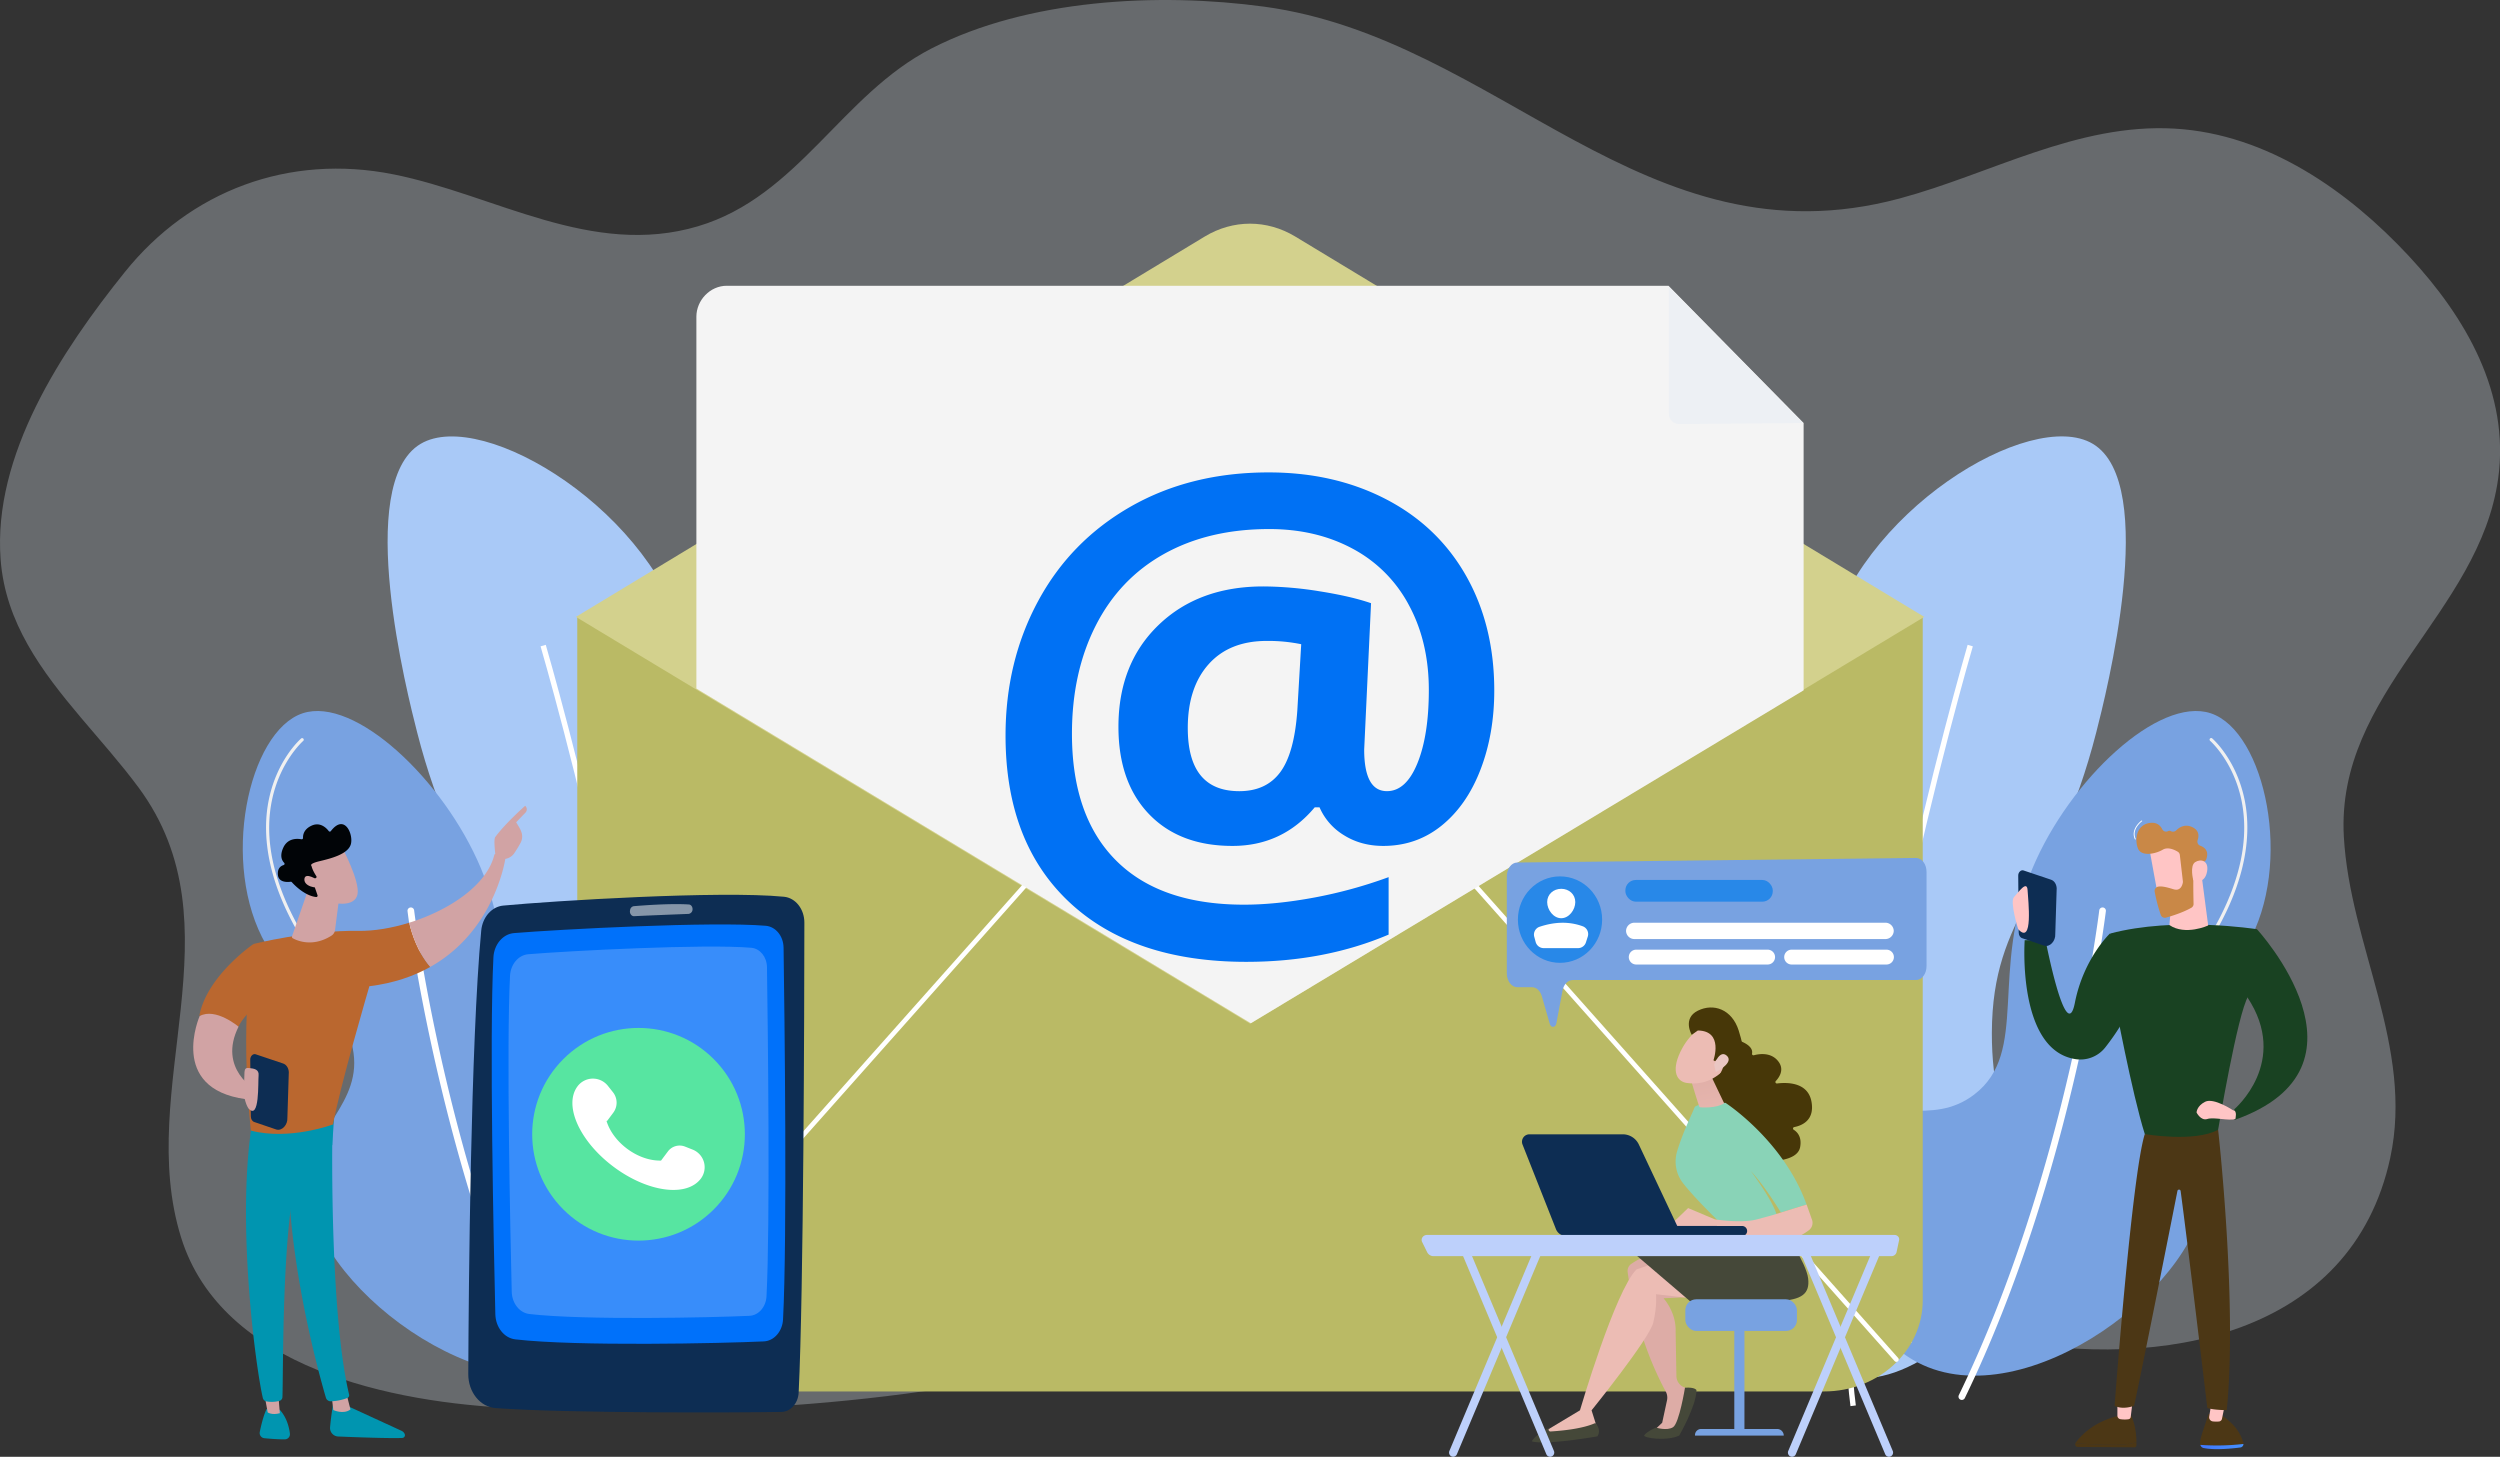 <svg xmlns="http://www.w3.org/2000/svg" xmlns:xlink="http://www.w3.org/1999/xlink" viewBox="0 0 2187.86 1274.89"><rect x="0" y="0" width="2187.86" height="1274.89" fill="#333333" stroke="none"/><defs><style>.a{fill:none;}.b{isolation:isolate;}.c{fill:#dfe9f4;}.ae,.c{opacity:0.3;}.d{fill:#a9c9f7;}.af,.e{fill:#fff;}.f{fill:#78a2e1;}.g{fill:#f0f0f0;}.h{fill:#baba65;}.i{fill:#d3d18d;}.j{mix-blend-mode:soft-light;}.k{fill:#ddaca6;}.l{fill:#454839;}.m{fill:#ecbcb4;}.n{fill:#473708;}.o{fill:#89d3b7;}.p{fill:url(#a);}.q{fill:#eac7c3;}.r{fill:#0d2d53;}.s{fill:#bdd0fb;}.t{clip-path:url(#b);}.u{fill:#f4f4f4;}.v{fill:#edf0f4;}.w{fill:#0071f4;}.x{fill:#194222;}.y{fill:#4c3715;}.z{fill:url(#c);}.aa{fill:#ffc5c5;}.ab{fill:#c98847;}.ac{fill:#2888e8;}.ad{fill:#0071fa;}.af{opacity:0.5;}.ag{fill:#57e5a1;}.ah{fill:#0095b0;}.ai{fill:#d1a3a4;}.aj{fill:#ba672f;}.ak{fill:#010407;}</style><linearGradient id="a" x1="1488.57" y1="285.97" x2="1502.58" y2="213.06" gradientTransform="matrix(1, 0, 0, -1, 0, 1211.27)" gradientUnits="userSpaceOnUse"><stop offset="0" stop-color="#ddaba4"/><stop offset="1" stop-color="#ecbcb4"/></linearGradient><clipPath id="b"><polygon class="a" points="554.07 569.16 1094.66 895.48 1604.43 588.45 1604.43 113.09 596.51 113.09 554.07 569.16"/></clipPath><linearGradient id="c" x1="2064.07" y1="1204.8" x2="1924.64" y2="1314.28" gradientTransform="translate(-43.11)" gradientUnits="userSpaceOnUse"><stop offset="0" stop-color="#53d8ff"/><stop offset="1" stop-color="#3840f7"/></linearGradient></defs><g class="b"><path class="c" d="M24.43,564.45c25.38,44.91,65.72,82.69,96.79,124.68,89.81,121.34-3.63,263.33,37.36,394.14,35.71,114,184.24,144.53,292.81,149.15,183,7.8,365.69-3.88,542.07-53.5,122.4-34.43,245-79.51,374-82.24,131.89-2.79,255.94,50.16,383.35,75.2,139.91,27.49,307.24-2.36,341-158.6,20.89-96.78-35.36-185.92-40.62-281.21-7-126.16,118.79-195.39,135.07-313.33,10.26-74.36-28.08-140.8-78.1-194.6-52.77-56.77-123.75-106.92-205.17-111.59-85.12-4.87-161.08,39.82-240.62,61.16-223.55,59.95-350.44-140-556.17-167.9-92.77-12.58-206.8-6.61-291,36.59C736.76,82.56,698.75,171.77,610.88,198c-93,27.72-178.09-27.69-266.46-45.4-91.46-18.32-178,14.21-235.21,85.52C53.71,307.24-6.35,398.33.54,489.63,2.63,517.36,11.63,541.81,24.43,564.45Z"/><path class="d" d="M584.13,1205C529.59,1216,460,1156.49,437.51,1091.54c-23.09-66.85,19.25-94.85,18.92-187.61-.37-105.37-55.18-121.25-91.44-263.28-8.18-32-55.51-217.48,3.16-252.24,54.24-32.14,206.61,60.1,233.32,178.15,19,84.17-39.83,119.52-17.34,217.56,19.72,86,71.57,87.26,91.44,170.26C699.75,1055.42,655.73,1190.73,584.13,1205Z"/><path class="e" d="M580.17,1230.57c14.7-113.52-14-288.67-40.63-415.61-28.85-137.43-61.6-249.53-61.92-250.65l-4.54,1.34c.33,1.11,33,113.06,61.84,250.32,26.57,126.57,55.17,301.13,40.56,414Z"/><path class="f" d="M521.32,1192.37c71.54-37.27,96-165.27,55.36-206.87C549.2,957.39,509.8,987,471.79,957.82c-48.53-37.2-12.83-107.26-51-198.12-32.47-77.33-110.36-150.5-155.88-135.49-47.64,15.72-72.74,132.32-32.05,202.5,26.46,45.64,67,47.88,75.76,90.32,10.19,49.25-39.07,71.71-39.34,119.46C268.81,1122.26,426.68,1241.68,521.32,1192.37Z"/><path class="e" d="M482.72,1225.15a3.05,3.05,0,0,0,1.27-.29,2.92,2.92,0,0,0,1.35-3.9c-94.84-195.42-122.65-422.13-122.92-424.4a2.92,2.92,0,0,0-5.79.69c.27,2.28,28.2,230,123.46,426.26A2.94,2.94,0,0,0,482.72,1225.15Z"/><path class="g" d="M288.14,855.27A1.46,1.46,0,0,0,289,855a1.41,1.41,0,0,0,.24-2c-29.93-38.42-63.11-96.15-51.17-153,7.11-33.83,27.13-51.48,27.34-51.65a1.4,1.4,0,0,0-1.83-2.11c-.85.74-20.93,18.44-28.23,53.19-6.72,31.93-3.2,84.79,51.69,155.24A1.39,1.39,0,0,0,288.14,855.27Z"/><path class="g" d="M527.77,1175.3a1.4,1.4,0,0,0,1.15-.6c46-67.14,61.69-119,46.63-154.2-13.4-31.27-47.22-37.09-47.56-37.14a1.39,1.39,0,0,0-.44,2.74c.32.06,32.68,5.67,45.45,35.53,14.64,34.24-1,85.21-46.38,151.49a1.41,1.41,0,0,0,.36,1.94A1.43,1.43,0,0,0,527.77,1175.3Z"/><path class="d" d="M1615.46,1205c54.54,10.91,124.18-48.55,146.62-113.5,23.09-66.85-19.25-94.85-18.92-187.61.37-105.37,55.18-121.25,91.44-263.28,8.18-32,55.52-217.48-3.15-252.24-54.25-32.14-206.62,60.1-233.33,178.15-19,84.17,39.83,119.52,17.34,217.56-19.72,86-71.57,87.26-91.43,170.26C1499.84,1055.42,1543.86,1190.73,1615.46,1205Z"/><path class="e" d="M1619.42,1230.57c-14.7-113.52,14-288.67,40.63-415.61,28.85-137.43,61.6-249.53,61.92-250.65l4.54,1.34c-.32,1.11-33,113.06-61.84,250.32-26.57,126.57-55.17,301.13-40.55,414Z"/><path class="f" d="M1678.27,1192.37c-71.54-37.27-96-165.27-55.36-206.87,27.48-28.11,66.88,1.46,104.89-27.68,48.54-37.2,12.83-107.26,51-198.12,32.47-77.33,110.36-150.5,155.88-135.49,47.64,15.72,72.74,132.32,32,202.5-26.46,45.64-67,47.88-75.75,90.32-10.2,49.25,39.06,71.71,39.33,119.46C1930.78,1122.26,1772.91,1241.68,1678.27,1192.37Z"/><path class="e" d="M1716.87,1225.15a3.05,3.05,0,0,1-1.27-.29,2.93,2.93,0,0,1-1.35-3.9c94.84-195.42,122.65-422.13,122.92-424.4a2.92,2.92,0,0,1,5.79.69c-.27,2.28-28.2,230-123.46,426.26A2.93,2.93,0,0,1,1716.87,1225.15Z"/><path class="g" d="M1911.45,855.27a1.46,1.46,0,0,1-.86-.29,1.41,1.41,0,0,1-.24-2c29.94-38.42,63.11-96.15,51.17-153-7.11-33.83-27.13-51.48-27.33-51.65a1.39,1.39,0,1,1,1.82-2.11c.85.74,20.93,18.44,28.24,53.19,6.71,31.93,3.19,84.79-51.7,155.24A1.39,1.39,0,0,1,1911.45,855.27Z"/><path class="g" d="M1671.82,1175.3a1.4,1.4,0,0,1-1.15-.6c-46-67.14-61.69-119-46.63-154.2,13.4-31.27,47.22-37.09,47.56-37.14a1.39,1.39,0,0,1,.44,2.74c-.32.06-32.68,5.67-45.45,35.53-14.64,34.24,1,85.21,46.38,151.49a1.41,1.41,0,0,1-.36,1.94A1.43,1.43,0,0,1,1671.82,1175.3Z"/><path class="h" d="M505.19,539.63V1138c0,44,38.68,79.72,86.38,79.72H1596.29c47.7,0,86.38-35.69,86.38-79.72V539.63Z"/><path class="i" d="M1388.91,361.48,1133.53,207c-24.85-15-54.36-15-79.2,0L799,361.43,504,539.86l295,178,295,178,295-178.19,295-177.8Z"/><g class="j"><path class="e" d="M528.26,1191.83a2.06,2.06,0,0,1-1.54-3.43l367.9-413.93a2.06,2.06,0,0,1,3.09,2.74L529.8,1191.14A2,2,0,0,1,528.26,1191.83Z"/><path class="e" d="M1659.6,1191.83a2.07,2.07,0,0,1-1.55-.69L1290.14,777.21a2.06,2.06,0,0,1,3.09-2.74l367.91,413.93a2.06,2.06,0,0,1-1.54,3.43Z"/></g><path class="k" d="M1455.9,1094s-13.27,2.07-28.19,12a7.44,7.44,0,0,0-3.28,7.11c1.78,14.16,9.13,60,33.35,104.69a11.28,11.28,0,0,1,1.08,7.73l-4.21,19.58-7.8,7.32H1467l13.39-36.22-5.73-1.8a10.84,10.84,0,0,1-7.56-10.14l-.68-38.86c.58-17.31-10.62-29.25-10.62-29.25l32.11-1.56Z"/><path class="l" d="M1439,1256c-1.83,2.39,19.71,5.55,30.58.32,0,0,15.08-26.25,15.08-39.76,0,0-1.19-2.75-10.05-2.12,0,0-5.06,31.06-10.41,34.54s-15,.35-15,.35S1441.7,1252.44,1439,1256Z"/><path class="m" d="M1483.8,1136.76c-.17-.3-34.56-4.13-34.56-4.13s1.12,10.45-2.39,24.84-54,76.77-54,76.77l5.29,16.78c-16.41,5.7-32.47,6.62-48.28,2.9l32.83-19.69s30.71-104.66,49.52-123.32l34.47-11.93Z"/><path class="l" d="M1560.93,1075.85s19.81,29.47,21.45,42.91-5.43,18.91-26.23,19.81-76.29.88-76.29.88L1432.49,1099s34.52-12.32,43.45-15.79S1560.93,1075.85,1560.93,1075.85Z"/><path class="l" d="M1396.13,1245.35s5.7,5.52,1.85,11.66c0,0-45.16,8-57.42,4.37,0,0,2.55-5.79,16.36-12.42l-1,.78a1.65,1.65,0,0,0,1.09,3C1366.08,1252.18,1384.9,1250.52,1396.13,1245.35Z"/><path class="n" d="M1520.88,910.29c3,1,13.79,4.83,12.4,11.74a1.26,1.26,0,0,0,1,1.48,1.3,1.3,0,0,0,.59,0c4.65-1.26,14.93-2.83,21.24,5.14,5.63,7,1.42,13.7-2,17.39a1.27,1.27,0,0,0,1.06,2.16c8.56-1.08,27.13-1.34,30.17,16.07,2.84,16.22-8.46,20.8-15.16,22.09a1.27,1.27,0,0,0-1,1.51,1.28,1.28,0,0,0,.56.82c3.35,2.11,7.22,6.5,5.65,15.14-2.45,13.52-29,12.45-32.12,12.27a1.15,1.15,0,0,1-.55-.17l-42.56-24.27a1.29,1.29,0,0,1-.63-.89L1491,941.13a1.27,1.27,0,0,1,.34-1.1l28.25-29.37A1.25,1.25,0,0,1,1520.88,910.29Z"/><path class="o" d="M1507.35,1072s-23.08-22-34.44-36.53a30.87,30.87,0,0,1-5.22-27.79c5.18-17.46,14.39-35.56,15.23-38.38,1.3-4.32,27.17-4.13,27.17-4.13s50.91,33,70.91,89l-22.47,7s-13.28-22.3-26.43-36.48c0,0,22.74,30,23.54,42.31Z"/><path class="p" d="M1479.8,945.13c.27.9,7,23.28,7.55,23.74s14.81,1.24,21.53-3.36l-11.4-23.87Z"/><path class="m" d="M1490.89,898.11s-12.19,5.15-20.48,22.76-2.1,25.75,5.68,26.86,19.4,1,31.7-10.42S1506.74,892,1490.89,898.11Z"/><path class="n" d="M1499.52,927.9s9.2-25.77-13.65-26.07l-5.38,3.76s-8.38-14.29,5.38-21.11,29.87-1.19,35.73,17.38,6.85,30.9-2.9,39.82-13.76-1.19-13.76-1.19,5.31-8.29,3.15-12.73-7.14,1-7.14,1Z"/><path class="q" d="M1500.15,931.73s4.66-13.27,10.86-8-5,12.26-9.45,14.48Z"/><path class="m" d="M1460.34,1073.58l17-16.34,23.45,9.91s23.35,3.61,36.7,0l13.36-3.63,30.2-9.39,4.74,13.4a8.09,8.09,0,0,1-3,9.27,53,53,0,0,1-7.62,4.75c-4,1.74-98-1.2-98-1.2Z"/><rect class="f" x="1517.77" y="1158.56" width="8.87" height="95.92"/><path class="f" d="M1561.05,1256.34h-77.69v-.42a5.36,5.36,0,0,1,5.36-5.36h66.55a5.76,5.76,0,0,1,5.76,5.76Z"/><rect class="f" x="1474.9" y="1137.07" width="97.68" height="27.7" rx="9.54"/><path class="r" d="M1524.9,1081.7h-.22l-98.06-.11a4.39,4.39,0,1,1,0-8.77l98.06.1a4.39,4.39,0,0,1,.21,8.77Z"/><path class="r" d="M1338.47,992.68h81.67a15.55,15.55,0,0,1,14.07,8.92l37.75,80.05H1370.48a9.47,9.47,0,0,1-8.8-6l-29.27-74.07A6.52,6.52,0,0,1,1338.47,992.68Z"/><path class="s" d="M1662,1085.29a3.63,3.63,0,0,0-.85-3.14,4.18,4.18,0,0,0-3.12-1.38H1248.8a4.72,4.72,0,0,0-3.92,2,4.13,4.13,0,0,0-.31,4.18l4.44,9a6.23,6.23,0,0,0,5.63,3.37h400.53a4.62,4.62,0,0,0,4.61-3.57Z"/><path class="s" d="M1271.73,1274.89a3.54,3.54,0,0,1-1.41-.3,3.7,3.7,0,0,1-1.88-4.83l75.31-179.12a3.56,3.56,0,0,1,4.71-1.92,3.7,3.7,0,0,1,1.88,4.82L1275,1272.66A3.59,3.59,0,0,1,1271.73,1274.89Z"/><path class="s" d="M1356.57,1274.89a3.6,3.6,0,0,1-3.3-2.23L1278,1093.54a3.7,3.7,0,0,1,1.88-4.82,3.55,3.55,0,0,1,4.72,1.92l75.31,179.12a3.72,3.72,0,0,1-1.88,4.83A3.55,3.55,0,0,1,1356.57,1274.89Z"/><path class="s" d="M1568.29,1274.89a3.62,3.62,0,0,1-1.42-.3,3.72,3.72,0,0,1-1.88-4.83l75.31-179.12a3.57,3.57,0,0,1,4.72-1.92,3.7,3.7,0,0,1,1.88,4.82l-75.31,179.12A3.59,3.59,0,0,1,1568.29,1274.89Z"/><path class="s" d="M1653.13,1274.89a3.59,3.59,0,0,1-3.3-2.23l-75.31-179.12a3.7,3.7,0,0,1,1.88-4.82,3.55,3.55,0,0,1,4.72,1.92l75.31,179.12a3.72,3.72,0,0,1-1.88,4.83A3.62,3.62,0,0,1,1653.13,1274.89Z"/><g class="t"><path class="u" d="M1460.2,250.09H636c-14.54,0-26.57,12.61-26.57,27.14V946.09h969V370.2Z"/><path class="v" d="M1578,370.2l-108.16.93a9.57,9.57,0,0,1-7.14-3.11c-2-2-2.24-4.78-2.24-7.64V250.92Z"/><path class="w" d="M1307.7,604.38q0,37.73-12,69t-34.05,49.11q-22,17.81-51.08,17.81-19.38,0-34.31-9.3a53.38,53.38,0,0,1-21.48-24.49h-4.19q-28.29,33.79-72,33.79-46.37,0-73.08-27.89t-26.71-76.36q0-55.26,35.09-89.05t91.68-33.79a317.32,317.32,0,0,1,49.63,4.32q27.12,4.32,44.66,10.35l-6,128.08q0,36.4,19.9,36.41,16.77,0,26.72-24.49t9.95-64q0-42.18-17.54-74.52A119.05,119.05,0,0,0,1183.41,480q-31.82-17-72.68-17-52.92,0-91.94,21.74t-59.85,62.73q-20.82,41-20.82,94.69,0,72.28,38.63,110.92t112,38.64q27.76,0,61-6.16a404,404,0,0,0,65.49-17.94v50.29q-56.06,23.83-124.42,23.84-99.52,0-155.19-52.39T880,643.67q0-64.7,28.42-117.47t80.93-82.77q52.53-30,120.88-30,57.63,0,102.94,23.57t69.94,67.05Q1307.7,547.54,1307.7,604.38Zm-268.22,32.74q0,55.27,45.06,55.27,23.57,0,35.88-16.63t14.93-54.09l3.4-57.89a143.4,143.4,0,0,0-30.12-2.88q-32.73,0-50.94,20.43T1039.48,637.12Z"/></g><path class="x" d="M1846.43,817s-23,21.82-30.62,60.61-25.66-54.83-25.66-54.83h-18.26s-6.88,96.47,44.65,104.14a27.7,27.7,0,0,0,25.83-10.23c9.41-11.95,24.09-33.21,27.63-53.47C1867,831.23,1846.43,817,1846.43,817Z"/><path class="y" d="M1963.34,1263.66a3.65,3.65,0,0,0-.09-.86c-4.32-17.12-22-25.89-22-25.89l-8.49.66c-4.88,15.09-8,22.45-7.24,26.57a3.38,3.38,0,0,0,.08.34A201.5,201.5,0,0,0,1963.34,1263.66Z"/><path class="z" d="M1925.63,1264.48a3.68,3.68,0,0,0,2.7,2.72c10,2.1,25.8.41,32.44-.46a3.1,3.1,0,0,0,2.57-3.08A201.5,201.5,0,0,1,1925.63,1264.48Z"/><path class="aa" d="M1948.27,1223.7l-3.71,17.89a2.94,2.94,0,0,1-2.5,2.41,25,25,0,0,1-5.76-.09,3.68,3.68,0,0,1-2.92-4.32l2.59-15.89Z"/><path class="y" d="M1853.5,1264.33c9.06-.25,13.75-1.32,16.18-2.31,0,.9,0,1.82,0,2.77a1.79,1.79,0,0,1-1.71,1.82l-49.78-.32a2.27,2.27,0,0,1-1.83-3.31C1822.86,1263.52,1839.48,1264.72,1853.5,1264.33Z"/><path class="y" d="M1816.33,1263a2.69,2.69,0,0,1,.19-.38c4.4-6.14,15.6-18.37,37.73-23.68l10.61-.34s4.73,8.22,4.82,23.44c-2.43,1-7.12,2.06-16.18,2.31C1839.48,1264.72,1822.86,1263.52,1816.33,1263Z"/><path class="aa" d="M1866.83,1222.5c-.12.79-1.57,12.81-2.13,17.48a2.31,2.31,0,0,1-2,2.08,24,24,0,0,1-7.29-.11,3.13,3.13,0,0,1-2.38-3.15v-18.88Z"/><path class="y" d="M1941.18,988.71s17,151,7.55,245.37c0,0-11.33,0-17-1.89,0,0-17.65-147.63-23.36-189.88a1.42,1.42,0,0,0-2.8-.09c-7,35.55-34.72,174.92-38,188.08,0,0-9.44,3.78-17,0,0,0,15.1-202,26.43-237.81Z"/><path class="x" d="M1975.15,813.19s-71.72-11.33-128.34,3.77l3.77,58.51s15.1,81.16,26.43,117c0,0,43.41,7.55,64.17-3.78,0,0,17-101.92,26.42-117C1967.6,871.7,1977,832.06,1975.15,813.19Z"/><path class="aa" d="M1924.82,751.59l7.65,58.34s-20,9.17-33.94-.39l3-34.1Z"/><path class="x" d="M1975.15,813.19s111.36,120.79-19.82,167v-9.44s49.08-41.52,11.33-98.14C1966.66,872.64,1971.38,818.85,1975.15,813.19Z"/><path class="aa" d="M1954.39,971.73s-17-11.33-24.53-7.55-7.55,9.44-7.55,9.44,3.77,7.55,9.43,5.66,18.88,1.89,24.54,0C1956.28,979.28,1958.17,971.73,1954.39,971.73Z"/><path class="r" d="M1770.77,761.73l24,8.07c2.9.87,4.9,3.8,5.13,7.52l-1.24,40c.39,6.26-4.78,11.77-9.65,10.31l-19.22-6.55c-1.86-.56-3.11-2.52-3.13-5l-.42-49.79C1766.17,763.46,1768.55,761.06,1770.77,761.73Z"/><path class="aa" d="M1766.2,813.19s-7.5-24-3.69-28.08,11.41-15.21,11.92-6.08S1779.52,827.57,1766.2,813.19Z"/><path class="aa" d="M1880.91,741.7c-.11.69,8.41,46.33,8.41,46.33l26-5.42-1.65-44.45S1882.78,730.1,1880.91,741.7Z"/><path class="ab" d="M1905.86,745.39a3.8,3.8,0,0,1,1.81,2.83l2.66,23a3.62,3.62,0,0,1,0,1c-.32,1.91-1.82,7.91-8,6.06-5.25-1.58-10.09-3-13.66-2.33a3.81,3.81,0,0,0-3,4.47,142.69,142.69,0,0,0,5.33,20.29,3.78,3.78,0,0,0,4.58,2.34c5-1.39,14.76-4.41,22.19-8.65a3.8,3.8,0,0,0,1.92-3.41c-.15-6.18-.51-23.52.14-28.43.6-4.56,6.12-7.26,8.74-8.3a3.8,3.8,0,0,0,2.17-2.17c1.17-3,2.46-9.18-5.28-12a3.81,3.81,0,0,1-2.22-4.83c1.2-3.47,1.53-8.51-4.73-11.44s-11.23.09-14,2.85a4,4,0,0,1-4.69.7,2.51,2.51,0,0,0-2.5,0,3.69,3.69,0,0,1-5-1.62c-1.6-3.2-4.8-6.51-11.13-5.53-11.62,1.79-13.15,14.6-10.22,22.18s15.42,4.91,21.72,1.23C1897.22,740.88,1903.08,743.7,1905.86,745.39Z"/><path class="aa" d="M1919.43,770.31s-3.29-12.63,1.66-15.82,12.17-1.37,10.41,8.27C1929.32,774.75,1919.43,770.31,1919.43,770.31Z"/><path class="e" d="M1868.69,734.7a.39.39,0,0,1-.36-.23c-4.22-9,5.62-16.25,5.72-16.32a.41.41,0,0,1,.57.09.41.41,0,0,1-.1.57c-.09.07-9.39,6.89-5.46,15.32a.41.41,0,0,1-.2.54A.47.47,0,0,1,1868.69,734.7Z"/><path class="f" d="M1686,763v82.49c0,6.73-4.09,12.18-9.15,12.18H1376.32c-4.2,0-7.86,3.8-8.88,9.22l-5.4,28.72c-.71,3.81-4.69,4.12-5.74.45l-7-24.26c-1.35-4.72-4.75-7.84-8.55-7.84h-12.92c-5.05,0-9.15-5.45-9.15-12.17V767c0-6.68,4-12.11,9.07-12.17l349-4C1681.86,750.79,1686,756.25,1686,763Z"/><ellipse class="ac" cx="1365.24" cy="804.79" rx="36.86" ry="37.83"/><path class="e" d="M1378.6,789.45c0,6.8-5.51,14.13-12.31,14.13S1354,796.25,1354,789.45s5.51-11.62,12.31-11.62S1378.6,782.65,1378.6,789.45Z"/><path class="e" d="M1351,829.75h30a7.26,7.26,0,0,0,6.92-5.06l1.62-5.05a7.27,7.27,0,0,0-4.39-9c-12.22-4.47-24.86-3.89-37.81.42a7.23,7.23,0,0,0-4.64,8.77l1.24,4.59A7.28,7.28,0,0,0,1351,829.75Z"/><path class="e" d="M1657.3,814.66a7.31,7.31,0,0,1-7.46,7.15H1430.48a7.31,7.31,0,0,1-7.45-7.15h0a7.31,7.31,0,0,1,7.45-7.15h219.36a7.31,7.31,0,0,1,7.46,7.15Z"/><path class="e" d="M1553.43,837.59a6.5,6.5,0,0,1-6.5,6.5h-115a6.5,6.5,0,0,1-6.5-6.5h0a6.5,6.5,0,0,1,6.5-6.5h115a6.5,6.5,0,0,1,6.5,6.5Z"/><path class="e" d="M1657.43,837.59a6.5,6.5,0,0,1-6.5,6.5h-83a6.5,6.5,0,0,1-6.5-6.5h0a6.5,6.5,0,0,1,6.5-6.5h83a6.5,6.5,0,0,1,6.5,6.5Z"/><rect class="ac" x="1422.43" y="770.09" width="129" height="19" rx="9.13"/><path class="r" d="M703.94,807.51c-.07,72.52-.62,322.67-5,411.23-.46,9.38-7.06,16.77-15.09,16.9-39.72.64-185.29,1.27-250.13-3.35-13.51-1-24-14-23.91-29.85.34-76.11,2.1-290.18,11.34-388.06,1.11-11.73,9.2-20.91,19.25-21.86,43.33-4.1,189.72-13.23,245.71-7.73C696.24,785.78,704,795.65,703.94,807.51Z"/><path class="ad" d="M685.74,829.36c.84,58.55,3.27,253.35-.46,325.28-.55,10.51-7.82,18.86-16.82,19.28-37,1.71-163.35,4.5-217.48-1.78-9.75-1.13-17.21-10.55-17.49-22-1.42-59.76-5.3-241.18-1.68-312.3.58-11.35,8.3-20.45,18-21.25,40.1-3.32,174.41-10.35,220.44-6.39C678.89,811,685.6,819.22,685.74,829.36Z"/><g class="ae"><path class="s" d="M671.21,846.4c.75,51.86,2.9,224.36-.41,288.05-.48,9.31-6.92,16.71-14.89,17.08-32.8,1.51-144.65,4-192.59-1.58-8.63-1-15.24-9.34-15.48-19.48-1.27-52.92-4.7-213.57-1.49-276.55.51-10,7.35-18.12,15.93-18.83,35.52-2.93,154.45-9.16,195.22-5.65C665.15,830.1,671.08,837.43,671.21,846.4Z"/></g><path class="af" d="M606.08,795.69h0a4,4,0,0,1-3.48,4.1c-9.38.37-35.82,1.41-47.64,2-2.33.1-4.11-2.38-3.6-5l.08-.46a3.85,3.85,0,0,1,3.26-3.3c8-.68,32.11-2.51,48-1.49C604.66,791.56,606.13,793.45,606.08,795.69Z"/><circle class="ag" cx="558.81" cy="992.65" r="93.06" transform="translate(-538.24 685.88) rotate(-45)"/><path class="e" d="M616.05,1017a16.62,16.62,0,0,0-9.85-10.92l-6.69-2.65a12.83,12.83,0,0,0-15,4.24l-6,8c-9.36.27-20.17-3.22-29.75-10.39-9-6.74-15.2-15.43-17.89-24a.29.29,0,0,1,.46-.32l5.37-7.18a14.68,14.68,0,0,0-.27-17.92L532,950.27a16.78,16.78,0,0,0-26.56.39,21.54,21.54,0,0,0-3.53,7.21c-4.93,17.44,9.11,43.8,35,63.19s55.13,25.43,70.47,15.8a21.74,21.74,0,0,0,6-5.43A16.6,16.6,0,0,0,616.05,1017Z"/><path class="ah" d="M291.73,1227.4s-1.93,10.9-2.87,21.69a7.43,7.43,0,0,0,7.11,8.05c14.36.6,45.09,1.76,56.12,1.27a2.42,2.42,0,0,0,2.12-3.32h0a5.37,5.37,0,0,0-2.77-2.91l-50.75-23.33Z"/><path class="ai" d="M290.15,1221l1.55,13s8.89,4.14,15-.52L303,1219Z"/><path class="ah" d="M291.31,976c-.67,3.41-3.58,169.86,14.21,244.45a2.54,2.54,0,0,1-1.49,2.95,44,44,0,0,1-14.49,2.94,4.35,4.35,0,0,1-4.32-3.13c-5.09-17.3-29.46-104-32.64-186.85-3.55-92.56,0-3.15,0-3.15l2.08-57.22Z"/><path class="ah" d="M233.34,1233.09s-3.06,5.5-6,20.12a4.54,4.54,0,0,0,4,5.43c4.74.46,12,1.06,17.9,1a4.51,4.51,0,0,0,4.47-5c-.65-5.34-2.67-14.09-8.9-20.91Z"/><path class="ai" d="M230.65,1216.32l3.61,19.71s3.58,2.66,10.64.73l-1.72-21.2Z"/><path class="ah" d="M220.89,981.06c-14.55,87.82,3.15,217.06,9.13,242.36a3.94,3.94,0,0,0,3.18,3,26.6,26.6,0,0,0,11.38-.45,3.61,3.61,0,0,0,2.6-3.33c.8-20.45-.64-146,12.92-195.61a11.25,11.25,0,0,1,4.35-6.22l26.32-18.71,2-30.24Z"/><path class="aj" d="M313.61,814.65c-43.61-.72-91.72,11.45-91.72,11.45-13,75.85-2.28,163.34-2.28,163.34,33.76,8.85,71.85-5.41,71.85-5.41,5.61-31.71,31.79-120.93,31.79-120.93,21.31-2.64,38.86-8.79,53.32-16.92-11-12.78-16.23-29-18.48-38.66C342.67,812.31,327.07,814.87,313.61,814.65Z"/><path class="ai" d="M442.43,750.42a8.34,8.34,0,0,0-9.71-2.73c-6.41,27.11-40.06,49.09-74.63,59.83,2.25,9.62,7.45,25.88,18.48,38.66C433.94,813.92,442.43,750.42,442.43,750.42Z"/><path class="ai" d="M441.39,751.73c.45,1.43-4.74,3.6-7.8-2.23-.11-2.79-1.8-14.76-.14-17,8.89-12.12,26.13-27.31,26.13-27.31a4.1,4.1,0,0,1,.51,5.7l-8.36,8.71c1.75,3.16,3.88,5.83,4.88,9.65a11.65,11.65,0,0,1-1.17,8.62,101.79,101.79,0,0,1-5.36,8.77A11.53,11.53,0,0,1,441.39,751.73Z"/><path class="ai" d="M448.07,725.21l-7.61,6.46-2.4,6.43,6.8,7.54s2.28-12.76,4-15.52S449.66,726,448.07,725.21Z"/><path class="aj" d="M238.61,868.33,221.89,826.1s-40.74,27.68-47.44,62.77a92.76,92.76,0,0,1,34.31,9.62C215,884.57,238.61,868.33,238.61,868.33Z"/><path class="ai" d="M269.44,779.25l-13.87,40.13a1.45,1.45,0,0,0,.65,1.74c3.79,2.09,17.41,8.13,33.84-2.28a6.79,6.79,0,0,0,3.13-4.86l4.49-34.73Z"/><path class="ai" d="M299.63,742.09s15.24,28.68,13.29,40.27-20.84,10.75-37.33,1.34l-11.52-31Z"/><path class="ak" d="M276.32,768.49a1.18,1.18,0,0,0,.51-1.73c-1.22-1.86-3.5-5.67-4.23-9,0,0-2.74-1.75,7-4.08s24.19-5.93,27.23-14.2c3-8.05-4.83-28.32-17.27-12.17a1.18,1.18,0,0,1-1.87,0c-2-2.65-7.4-8.16-14.84-4.82-7,3.12-7.76,8.23-7.66,10.8a1.17,1.17,0,0,1-1.39,1.2c-3.52-.67-12-1.25-15.92,7.42-3.25,7.14-1.14,11.19.79,13.16a1.18,1.18,0,0,1-.51,2c-2.31.71-5.3,2.67-5,8.1.41,7.49,8.79,6.83,11.18,6.49a1.19,1.19,0,0,1,1.05.37c2,2.27,11.26,11.88,21.24,13a1.19,1.19,0,0,0,1.25-1.58l-4.32-12.55a1.19,1.19,0,0,1,.65-1.47Z"/><path class="ai" d="M278.05,770.27s-10.84-7.44-11.64-1.17,9.77,9.08,15,6.74Z"/><path class="ai" d="M174.73,889.21s-27.84,63.42,40.22,72.7l9.28-7.74s-34-18.56-15.47-55.68C208.76,898.49,188.66,881.48,174.73,889.21Z"/><path class="r" d="M223.61,922.6l24,8.07c2.9.87,4.9,3.8,5.14,7.52l-1.25,40c.39,6.26-4.77,11.77-9.65,10.31l-19.21-6.55c-1.87-.56-3.11-2.52-3.13-5L219,927.2C219,924.33,221.39,921.93,223.61,922.6Z"/><path class="ai" d="M217.41,970c-.64-.71-5.12-8.91-4-19.87s-1-15.92,4.13-15.49,9.34,1.28,8.76,6.68S227.36,981,217.41,970Z"/></g></svg>